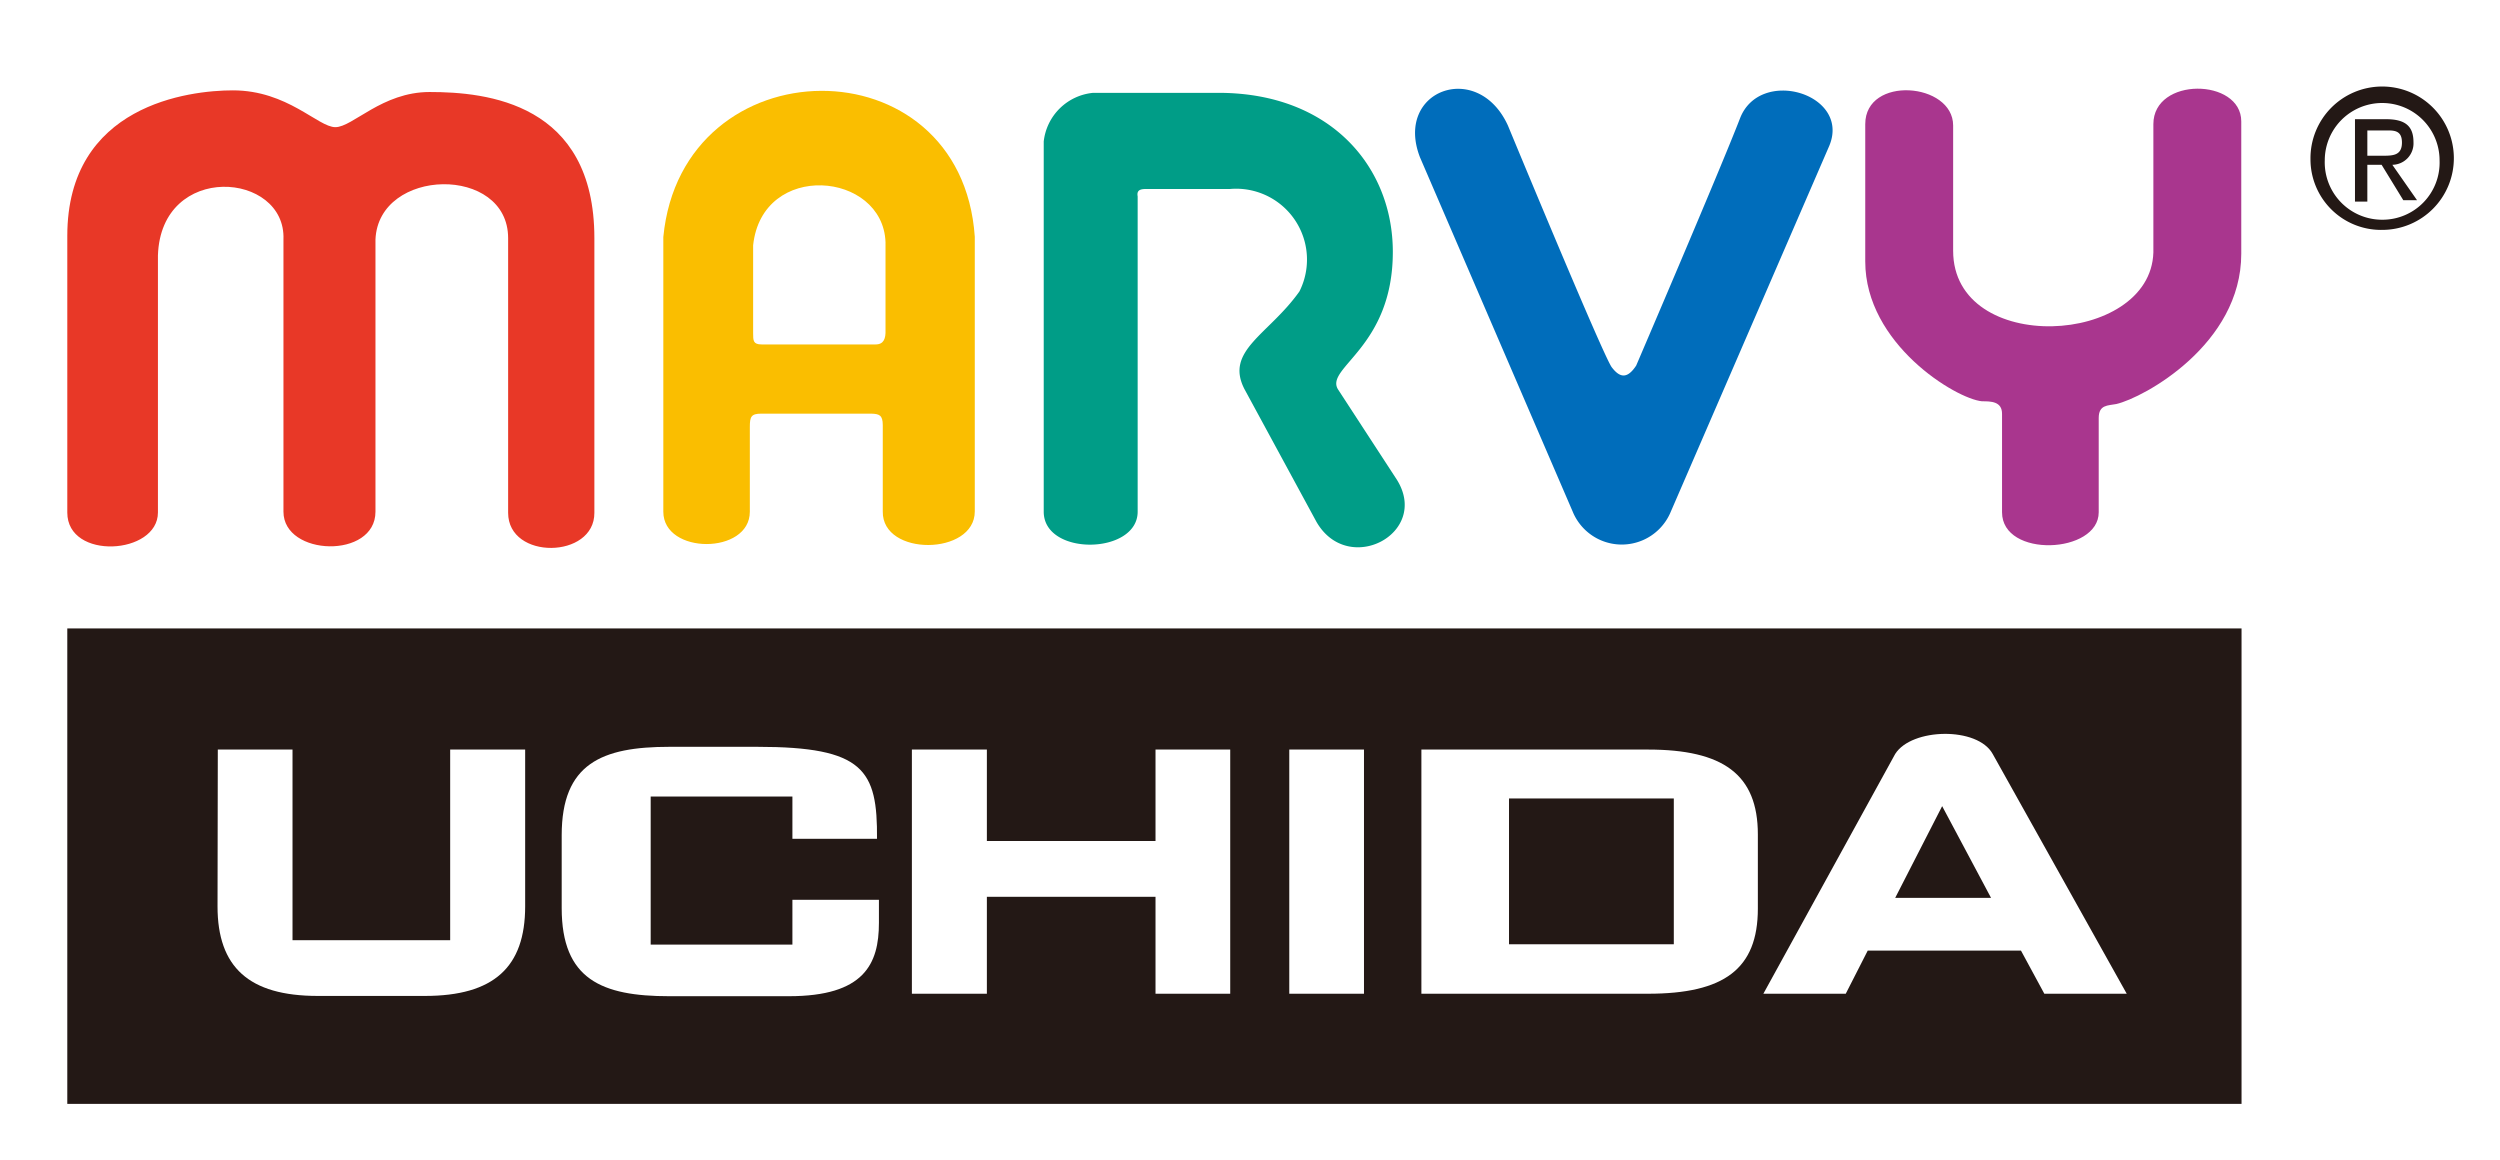 <svg xmlns="http://www.w3.org/2000/svg" viewBox="0 0 91.02 42.22"><defs><style>.cls-1{fill:#fff;}.cls-2{fill:#231815;}.cls-3{fill:#e83827;}.cls-4{fill:#fabe00;}.cls-5{fill:#009d87;}.cls-6{fill:#006dbb;}.cls-7{fill:#a9368e;}</style></defs><g id="レイヤー_2" data-name="レイヤー 2"><g id="レイヤー_1-2" data-name="レイヤー 1"><rect class="cls-1" width="91.02" height="42.22"/><rect class="cls-2" x="2.45" y="22.88" width="79.16" height="17.31"/><path class="cls-3" d="M2.45,8.59V18.66c0,1.75,3.3,1.54,3.3,0V9.3c.11-3.42,4.67-3.05,4.57-.58v9.91c0,1.63,3.35,1.73,3.35,0V8.72C13.78,6.09,18.5,6,18.5,8.67v10c0,1.73,3.15,1.68,3.14,0v-10c0-4.93-3.93-5.32-6-5.32-1.73,0-2.8,1.28-3.43,1.28S10.47,3.29,8.48,3.29C6.9,3.29,2.45,3.81,2.45,8.59Z"/><path class="cls-4" d="M35.49,8.62v10c0,1.61-3.38,1.65-3.35,0V15.48c0-.37-.13-.41-.42-.42h-4c-.37,0-.42.11-.42.48v3.09c0,1.57-3.15,1.57-3.15,0v-10C24.83,1.59,35,1.48,35.49,8.62Zm-8.07.31v3.2c0,.27,0,.41.31.41h4.15c.3,0,.37-.22.36-.52V8.82C32.15,6.24,27.75,5.84,27.42,8.93Z"/><path class="cls-5" d="M38,5.15V18.63c0,1.63,3.42,1.57,3.42,0V7.15c-.05-.27.16-.27.37-.27h3a2.58,2.58,0,0,1,2.52,3.73c-1.11,1.57-2.73,2.15-2,3.56L47.93,19c1.15,2,4.14.42,2.93-1.53l-2.15-3.3c-.47-.79,2-1.52,2-5,0-3.09-2.26-5.79-6.35-5.79H39.8A2,2,0,0,0,38,5.15Z"/><path class="cls-6" d="M54.9,4.57c-1.1-2.41-4.15-1.28-3.2,1.16l5.56,12.9a1.93,1.93,0,0,0,3.57,0L66.6,5.31c.79-1.89-2.52-2.89-3.25-1s-3.78,9-3.78,9c-.31.47-.58.47-.89.06S54.9,4.57,54.9,4.57Z"/><path class="cls-7" d="M67.91,4.52v5c0,3,3.3,5,4.25,5.09.32,0,.74,0,.73.47v3.57c0,1.68,3.52,1.52,3.52,0V15.22c0-.49.33-.45.64-.51,1-.23,4.55-2.17,4.55-5.47V4.42c0-1.58-3.2-1.63-3.2.1V9.19c-.1,3.41-7.29,3.78-7.29-.06V4.57C71.11,3,67.91,2.74,67.91,4.52Z"/><path class="cls-1" d="M7.93,27.29h2.72v6.94h5.74V27.29h2.73V33c0,2.21-1.14,3.26-3.65,3.26h-3.9c-2.51,0-3.65-1.05-3.65-3.26Z"/><path class="cls-1" d="M20.45,30.41c0-2.61,1.46-3.22,3.92-3.22h3.2c3.88,0,4.38.84,4.36,3.35H28.85V29H23.69v5.39h5.16V32.76H32v.84c0,1.5-.54,2.67-3.28,2.67H24.37c-2.46,0-3.92-.61-3.92-3.21Z"/><path class="cls-1" d="M33.2,27.29h2.73v3.33h6.14V27.29h2.72v8.89H42.07V32.65H35.93v3.53H33.2Z"/><path class="cls-1" d="M46.94,27.29h2.72v8.89H46.94Z"/><path class="cls-1" d="M51.75,27.29H60c2.73,0,4,.9,4,3.09v2.7c0,2.2-1.23,3.1-4,3.1H51.75Zm3.19,7.09h6V29.07h-6Z"/><path class="cls-1" d="M69,27.45c.6-.95,3-1,3.55,0l4.88,8.73h-3l-.85-1.57H68l-.8,1.57h-3Zm0,5.24h3.49l-1.78-3.34Z"/><path class="cls-2" d="M84.12,5.79a2.61,2.61,0,1,1,2.62,2.58A2.57,2.57,0,0,1,84.12,5.79ZM86.74,8a2.08,2.08,0,0,0,2.08-2.16,2.09,2.09,0,1,0-4.18,0A2.09,2.09,0,0,0,86.74,8Zm-.55-.66h-.45v-3h1.13c.7,0,1,.25,1,.84a.78.78,0,0,1-.77.82L88,7.29h-.5L86.71,6h-.52Zm.54-1.67c.38,0,.72,0,.72-.48s-.33-.44-.65-.44h-.61v.92Z"/></g></g></svg>